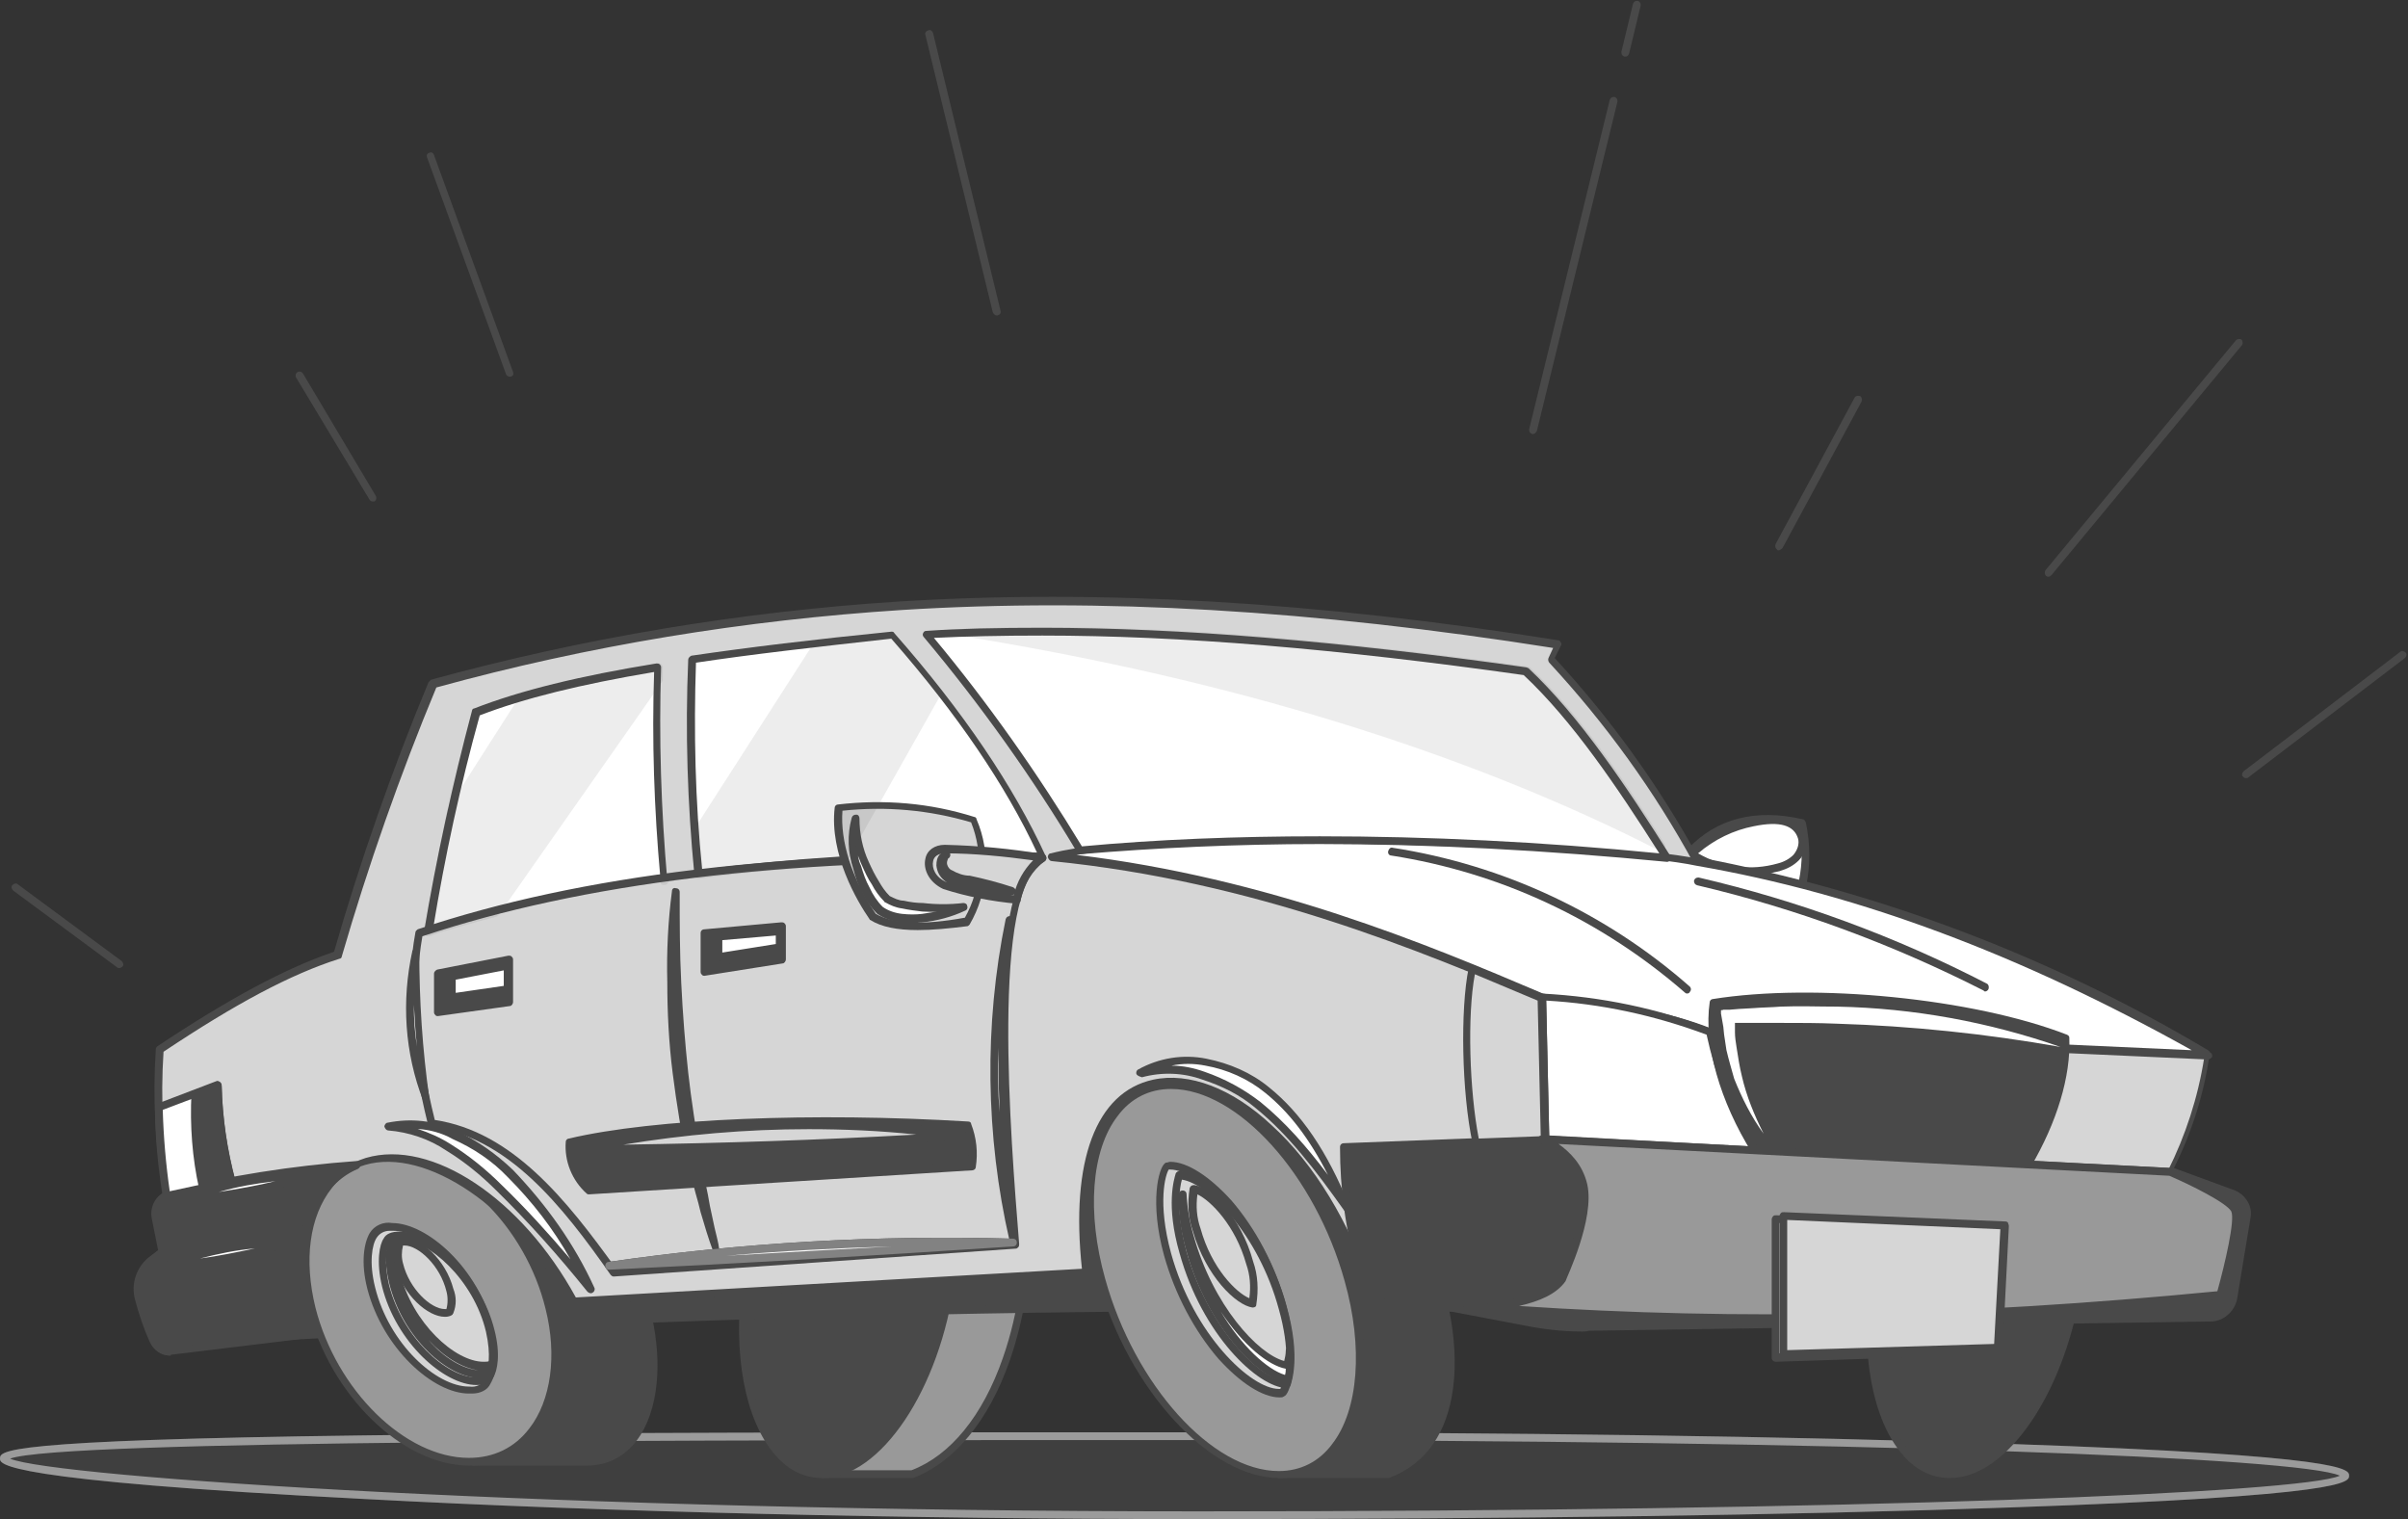 <?xml version="1.0" encoding="utf-8"?>
<!-- Generator: Adobe Illustrator 25.0.0, SVG Export Plug-In . SVG Version: 6.00 Build 0)  -->
<svg version="1.1" id="Layer_1" xmlns="http://www.w3.org/2000/svg" xmlns:xlink="http://www.w3.org/1999/xlink" x="0px" y="0px"
	 viewBox="0 0 310.7 196" style="enable-background:new 0 0 310.7 196;" xml:space="preserve">
<rect x="0" y="0" width="310.7" height="196" fill="#333333" stroke="none"/>
<style type="text/css">
	.st0{opacity:0.3;enable-background:new    ;}
	.st1{fill:#494949;}
	.st2{fill:#FFFFFF;}
	.st3{fill:#999999;}
	.st4{fill:#D6D6D6;}
	.st5{opacity:0.1;}
	.st6{opacity:0.1;enable-background:new    ;}
	.st7{fill:#828282;}
</style>
<g id="ilustracia_auto" transform="translate(0.5 0.603)">
	<g id="Path_143" class="st0">
		<path class="st1" d="M302.1,189.8c0,2.8-66.3,5.1-148,5.1S0,190.5,0,187.6s72.3-2.9,154.1-2.9S302.1,187,302.1,189.8z"/>
		<path class="st2" d="M154.1,195.4c-36.8,0-76.1-0.9-107.7-2.6c-46.9-2.4-46.9-4.5-46.9-5.2c0-1,0-2.4,46.9-3
			c27.9-0.4,65.3-0.4,107.7-0.4c39.6,0,76.8,0.5,104.7,1.5c43.8,1.5,43.8,3.3,43.8,4.1s0,2.6-43.8,4.1
			C230.9,194.9,193.7,195.4,154.1,195.4z M0.8,187.6c5.6,2.4,70.8,6.8,153.3,6.8c86,0,142.5-2.4,147.3-4.6
			c-4.9-2.3-61.3-4.6-147.3-4.6C88.5,185.2,7.2,185.2,0.8,187.6z M301.7,190L301.7,190L301.7,190z"/>
	</g>
	<g id="Path_144" class="st0">
		<path class="st1" d="M302.1,189.8c0,2.8-66.3,5.1-148,5.1S0,190.5,0,187.6s72.3-2.9,154.1-2.9S302.1,187,302.1,189.8z"/>
		<path class="st2" d="M154.1,195.4c-36.8,0-76.1-0.9-107.7-2.6c-46.9-2.4-46.9-4.5-46.9-5.2c0-1,0-2.4,46.9-3
			c27.9-0.4,65.3-0.4,107.7-0.4c39.6,0,76.8,0.5,104.7,1.5c43.8,1.5,43.8,3.3,43.8,4.1s0,2.6-43.8,4.1
			C230.9,194.9,193.7,195.4,154.1,195.4z M0.8,187.6c5.6,2.4,70.8,6.8,153.3,6.8c86,0,142.5-2.4,147.3-4.6
			c-4.9-2.3-61.3-4.6-147.3-4.6C88.5,185.2,7.2,185.2,0.8,187.6z M301.7,190L301.7,190L301.7,190z"/>
	</g>
	<g id="Path_145">
		<path class="st1" d="M267.7,164.5c-1.9,13.9-9.3,25.1-16.6,25.1c-7.3,0-11.7-11.2-9.8-25.1s9.3-25.1,16.6-25.1
			C265.2,139.4,269.6,150.6,267.7,164.5z"/>
		<path class="st1" d="M251.1,190.1c-2.3,0-4.4-1-6.1-3c-3.9-4.5-5.5-13.1-4.2-22.7c1.9-14.1,9.6-25.6,17.1-25.6c2.3,0,4.4,1,6.1,3
			c3.9,4.4,5.5,13.1,4.2,22.7C266.2,178.7,258.6,190.1,251.1,190.1z M257.9,139.9c-7,0-14.3,11.1-16.1,24.7
			c-1.3,9.3,0.3,17.7,4,21.9c1.5,1.8,3.3,2.7,5.3,2.7c7,0,14.3-11.1,16.1-24.7c1.3-9.3-0.3-17.7-4-21.9
			C261.7,140.8,259.9,139.9,257.9,139.9z"/>
	</g>
	<g id="Path_146">
		<path class="st3" d="M105.6,189.6h11.6c14.6-5.4,19.3-35.7,10.4-50.2h-15.2L105.6,189.6z"/>
		<path class="st1" d="M117.2,190.1h-11.6c-0.1,0-0.3-0.1-0.4-0.2c-0.1-0.1-0.1-0.3-0.1-0.4l6.8-50.2c0-0.2,0.2-0.4,0.5-0.4h15.2
			c0.2,0,0.3,0.1,0.4,0.2c5.3,8.7,6,23.7,1.8,35.8c-2.7,7.8-7.2,13.2-12.5,15.2C117.3,190.1,117.3,190.1,117.2,190.1z M106.2,189.1
			h10.9c5-1.9,9.2-7,11.8-14.5c4.1-11.7,3.4-26.2-1.6-34.7h-14.5L106.2,189.1z"/>
	</g>
	<g id="Path_147">
		<path class="st1" d="M122.2,164.5c-1.9,13.9-9.3,25.1-16.6,25.1s-11.7-11.2-9.8-25.1s9.3-25.1,16.6-25.1S124.1,150.6,122.2,164.5z
			"/>
		<path class="st1" d="M105.6,190.1c-2.3,0-4.4-1-6.1-3c-3.9-4.5-5.5-13.1-4.2-22.7c1.9-14.1,9.6-25.6,17.1-25.6c2.3,0,4.4,1,6.1,3
			c3.9,4.5,5.5,13.1,4.2,22.7l0,0C120.8,178.7,113.1,190.1,105.6,190.1z M112.4,139.9c-7,0-14.3,11.1-16.1,24.7
			c-1.3,9.3,0.3,17.7,4,21.9c1.5,1.8,3.3,2.7,5.3,2.7c7,0,14.3-11.1,16.1-24.7c1.3-9.3-0.3-17.7-4-21.9
			C116.2,140.8,114.4,139.9,112.4,139.9z M122.2,164.5L122.2,164.5L122.2,164.5z"/>
	</g>
	<g id="Path_148">
		<path class="st1" d="M21.9,172.7c73.9-4.9,148-5.9,222-3.2L153.4,130l-123.2,8.4L21.9,172.7z"/>
		<path class="st1" d="M21.9,173.2c-0.1,0-0.3-0.1-0.4-0.2c-0.1-0.1-0.1-0.3-0.1-0.4l8.2-34.3c0.1-0.2,0.2-0.4,0.5-0.4l123.2-8.4
			c0.1,0,0.2,0,0.2,0l90.5,39.4c0.2,0.1,0.3,0.3,0.3,0.6c-0.1,0.2-0.2,0.4-0.5,0.4C170.2,167.3,95.5,168.4,21.9,173.2
			C22,173.2,21.9,173.2,21.9,173.2z M30.5,138.9l-8,33.3c72.5-4.8,146.1-5.9,218.7-3.3l-88-38.3L30.5,138.9z"/>
	</g>
	<g id="Path_149">
		<path class="st2" d="M217.7,109.1c3.8-3.9,8.7-4.9,14.4-3.7c0.6,2.7,0.6,5.5,0,8.2l-13.8-0.5L217.7,109.1z"/>
		<path class="st1" d="M232.1,114.2C232,114.2,232,114.2,232.1,114.2l-13.8-0.5c-0.2,0-0.4-0.2-0.5-0.4l-0.6-4c0-0.2,0-0.3,0.1-0.4
			c3.7-3.9,8.7-5.2,14.8-3.8c0.2,0,0.3,0.2,0.4,0.4c0.6,2.8,0.6,5.7,0,8.4C232.5,114,232.3,114.2,232.1,114.2z M218.7,112.6
			l12.9,0.5c0.5-2.4,0.5-4.9,0-7.3c-5.5-1.1-10,0-13.4,3.4L218.7,112.6z"/>
	</g>
	<g id="Path_150">
		<path class="st2" d="M217.8,109.6c3.3,2.1,7.4,2.8,11.2,1.7c0.8-0.2,1.6-0.6,2.2-1.2c0.7-0.7,0.9-1.7,0.7-2.6
			c-0.7-2.9-4.4-2.3-6.3-1.9C222.8,106.1,220,107.5,217.8,109.6z"/>
		<path class="st1" d="M225.4,112.3c-2.8,0-5.5-0.8-7.9-2.3c-0.1-0.1-0.2-0.2-0.2-0.4c0-0.2,0-0.3,0.2-0.4c2.3-2.1,5.1-3.6,8.2-4.2
			c3.9-0.8,6.2-0.1,6.8,2.3c0.2,1.1-0.1,2.3-0.9,3.1c-0.7,0.7-1.5,1.1-2.5,1.4C227.9,112.1,226.6,112.3,225.4,112.3z M218.6,109.5
			c3.1,1.8,6.8,2.3,10.3,1.3c0.8-0.2,1.5-0.6,2-1.1c0.5-0.6,0.8-1.4,0.6-2.1c-0.5-1.7-2.3-2.3-5.7-1.6
			C223.2,106.5,220.7,107.7,218.6,109.5z"/>
	</g>
	<g id="Path_151">
		<path class="st1" d="M164.6,189.6h14c15.3-5.4,7.5-35.7-9.6-50.2h-18.4L164.6,189.6z"/>
		<path class="st1" d="M178.5,190.1h-14c-0.2,0-0.4-0.1-0.5-0.4l-14-50.2c0-0.2,0-0.3,0.1-0.4c0.1-0.1,0.2-0.2,0.4-0.2h18.4
			c0.1,0,0.2,0,0.3,0.1c12,10.2,19.9,28.5,17.6,40.7c-1,5.3-3.8,8.8-8.1,10.4C178.6,190.1,178.6,190.1,178.5,190.1z M164.9,189.1
			h13.5c3.9-1.4,6.5-4.7,7.4-9.6c2.2-11.9-5.5-29.6-17.1-39.7h-17.5L164.9,189.1z"/>
	</g>
	<g id="Path_152">
		<path class="st1" d="M60.6,188h14.6c13.8,0,11.5-32.9-10-39.6H49.5L60.6,188z"/>
		<path class="st1" d="M75.2,188.5H60.6c-0.2,0-0.4-0.1-0.5-0.4l-11-39.6c0-0.2,0-0.3,0.1-0.4c0.1-0.1,0.2-0.2,0.4-0.2h15.6
			c0.1,0,0.1,0,0.1,0c14.7,4.6,20.3,21,18.8,31C83.2,184.9,79.9,188.5,75.2,188.5z M61,187.5h14.2c4.2,0,7-3.2,7.9-8.8
			c1.5-9.7-4-25.4-18-29.9H50.2L61,187.5z"/>
	</g>
	<g id="Path_153">
		<path class="st3" d="M70.4,168.2c2.7,10.9-1.9,19.8-10.3,19.8s-17.6-8.9-20.3-19.8s1.9-19.8,10.3-19.8S67.7,157.3,70.4,168.2z"/>
		<path class="st1" d="M60.1,188.5c-8.7,0-18-9.1-20.8-20.2c-1.6-6.4-0.8-12.4,2.2-16.3c2.1-2.7,5.1-4.1,8.6-4.1
			c8.7,0,18,9.1,20.8,20.2l0,0c1.6,6.4,0.8,12.4-2.3,16.3C66.6,187.1,63.6,188.5,60.1,188.5z M50.1,148.9c-3.2,0-5.9,1.3-7.8,3.8
			c-2.9,3.7-3.6,9.3-2.1,15.4c2.7,10.7,11.6,19.4,19.8,19.4c3.2,0,5.9-1.3,7.8-3.8c2.8-3.6,3.6-9.4,2.1-15.4l0,0
			C67.3,157.6,58.4,148.9,50.1,148.9z"/>
	</g>
	<g id="Path_154">
		<path class="st4" d="M60.1,178.7c-4.4,0-10.7-5.6-12.6-13.1c-0.8-3.4-0.4-5.8,0.2-6.8c0.5-0.8,1.5-1.2,2.4-1.1
			c4.4,0,10.7,5.6,12.6,13.1c0.8,3.4,0.4,5.8-0.2,6.8C62,178.4,61,178.8,60.1,178.7z"/>
		<path class="st1" d="M60.4,179.2c-0.1,0-0.2,0-0.4,0c-4.6,0-11.1-5.8-13.1-13.5c-0.9-3.5-0.4-6,0.3-7.2c0.6-1,1.8-1.5,2.9-1.3
			c0,0,0,0,0,0c4.5,0,11.1,5.8,13,13.5c0.9,3.5,0.4,6-0.3,7.2C62.4,178.8,61.4,179.2,60.4,179.2z M49.8,158.2
			c-0.7,0-1.3,0.3-1.7,0.9c-0.6,0.9-1,3.2-0.2,6.4c1.8,7.3,7.9,12.8,12.1,12.8c0,0,0,0,0.1,0c0.8,0.1,1.5-0.2,2-0.9
			c0.6-0.9,1-3.2,0.2-6.4c-1.8-7.3-7.9-12.8-12.1-12.8C50,158.2,49.9,158.2,49.8,158.2z"/>
	</g>
	<g id="Path_155">
		<path class="st4" d="M61,177.6c-4,0-9.9-5.4-11.7-12.3c-0.8-3.2-0.3-5.2,0.1-5.8c0.1-0.2,0.4-0.6,1.6-0.6c4,0,9.9,5.4,11.7,12.3
			c0.7,3,0.4,5-0.1,5.8C62.5,177.1,62.2,177.6,61,177.6z"/>
		<path class="st1" d="M61,178.1c-4.2,0-10.4-5.5-12.2-12.7c-0.8-3.3-0.3-5.5,0.2-6.2c0.3-0.6,1-0.9,2.1-0.9
			c4.2,0,10.4,5.5,12.2,12.7c0.8,3.1,0.4,5.3-0.2,6.2C62.8,177.8,62.1,178.1,61,178.1z M51,159.3c-0.6,0-1.1,0.1-1.2,0.4
			c-0.4,0.6-0.8,2.5-0.1,5.5c1.7,6.7,7.4,11.9,11.2,11.9c0.4,0,1,0,1.2-0.4c0.4-0.6,0.8-2.4,0.1-5.5C60.6,164.5,54.8,159.3,51,159.3
			z"/>
	</g>
	<g id="Path_156">
		<path class="st2" d="M61.9,175.8c-3.8,0-9.6-5.2-11.2-11.9c-0.4-1.5-0.5-3.1-0.2-4.6c-0.1,0-0.1,0.1-0.2,0.2
			c-0.3,0.5-0.8,2.3-0.1,5.3c1.7,6.7,7.4,11.9,11.2,11.9c0.9,0,1.1-0.3,1.2-0.4c0.1-0.2,0.2-0.5,0.3-0.7
			C62.7,175.8,62.3,175.8,61.9,175.8z"/>
		<path class="st1" d="M61.4,177.2c-4.1,0-10-5.2-11.7-12.3c-0.7-2.9-0.4-4.9,0.1-5.7c0,0,0-0.1,0.1-0.1c0.1-0.1,0.2-0.2,0.3-0.3
			c0.2-0.1,0.4-0.1,0.5,0c0.2,0.1,0.2,0.3,0.2,0.5c-0.3,1.4-0.2,2.9,0.2,4.3c1.6,6.5,7.1,11.5,10.8,11.5c0,0,0,0,0,0
			c0.3,0,0.5,0,0.8-0.1c0.2-0.1,0.4-0.1,0.5,0.1c0.2,0.1,0.2,0.3,0.2,0.5c-0.1,0.3-0.2,0.6-0.4,0.9c0,0,0,0.1-0.1,0.1
			C62.8,177,62.4,177.2,61.4,177.2z M54.8,172.3c2,2.3,4.4,3.7,6.4,3.9C59.1,175.9,56.8,174.5,54.8,172.3z"/>
	</g>
	<g id="Path_157">
		<path class="st3" d="M173.5,164.5c3.9,13.9-0.1,25.1-9,25.1s-19.1-11.2-22.9-25.1c-3.9-13.9,0.1-25.1,9-25.1
			C159.4,139.4,169.6,150.6,173.5,164.5z"/>
		<path class="st1" d="M164.6,190.1c-9,0-19.5-11.4-23.4-25.5c-2.5-9-1.9-17.1,1.7-21.9c1.9-2.5,4.6-3.9,7.7-3.9
			c9,0,19.4,11.4,23.4,25.5c2.5,9,1.9,17.1-1.7,21.9C170.3,188.8,167.7,190.1,164.6,190.1z M150.6,139.9c-2.8,0-5.2,1.2-6.9,3.5
			c-3.4,4.4-4,12.5-1.6,21c3.8,13.7,13.8,24.8,22.4,24.8c2.8,0,5.2-1.2,6.9-3.5c3.4-4.4,4-12.5,1.6-21
			C169.2,151,159.2,139.9,150.6,139.9z"/>
	</g>
	<g id="Path_158">
		<path class="st4" d="M164.6,179.2c-3.8,0-11.3-7-14.4-17.9c-1.9-7.1-0.6-11-0.1-11.4c0.1,0,0.3,0,0.4,0c3.8,0,11.3,7,14.4,17.9
			c1.9,7.1,0.6,11,0.1,11.4C164.9,179.2,164.7,179.2,164.6,179.2z"/>
		<path class="st1" d="M164.6,179.7C164.6,179.7,164.6,179.7,164.6,179.7c-2.2,0-5.1-1.9-7.9-5c-3.1-3.6-5.6-8.3-7-13.3
			c-1.9-6.9-0.7-11.3,0.1-11.9c0.1-0.1,0.1-0.1,0.2-0.1c0.2,0,0.3-0.1,0.5-0.1c2.2,0,5.1,1.9,7.9,5c3.1,3.6,5.6,8.3,7,13.3
			c1.9,6.9,0.7,11.3-0.1,11.9c-0.1,0-0.1,0.1-0.2,0.1C165,179.7,164.8,179.7,164.6,179.7z M150.3,150.3c-0.4,0.6-1.5,4.2,0.3,10.8
			c2.9,10.5,10.3,17.5,13.9,17.5c0,0,0,0,0.1,0c0,0,0.1,0,0.1,0c0.3-0.6,1.5-4.1-0.3-10.8c-2.9-10.5-10.3-17.5-13.9-17.5
			C150.5,150.3,150.4,150.3,150.3,150.3z"/>
	</g>
	<g id="Path_159">
		<path class="st4" d="M165.5,178c-3.5-0.1-10.5-6.9-13.3-17.1c-1.6-5.7-0.8-9-0.5-9.9c3.5,0.1,10.5,6.9,13.3,17.1
			C166.6,173.8,165.9,177.1,165.5,178z"/>
		<path class="st1" d="M165.5,178.5C165.5,178.5,165.5,178.5,165.5,178.5c-3.7-0.1-10.9-6.9-13.8-17.4c-1.8-6.2-0.7-9.6-0.5-10.3
			c0.1-0.2,0.3-0.3,0.5-0.3c3.7,0.1,10.9,6.9,13.8,17.4c1.9,6.7,0.6,9.9,0.5,10.3C165.9,178.4,165.7,178.5,165.5,178.5z M152,151.6
			c-0.3,1-0.8,4.1,0.6,9.3c2.7,9.5,9.1,16.1,12.5,16.7c0.3-1,0.9-4-0.6-9.3C161.9,158.7,155.4,152.1,152,151.6z"/>
	</g>
	<g id="Path_160">
		<path class="st2" d="M165.6,175.5c-3.4-0.5-9.8-7.1-12.5-16.7c-0.5-1.8-0.8-3.6-0.9-5.4c-0.1,2.5,0.2,4.9,0.9,7.3
			c2.6,9.6,9.1,16.1,12.5,16.7c0.3-1.2,0.4-2.5,0.3-3.8C165.9,174.3,165.8,174.9,165.6,175.5z"/>
		<path class="st1" d="M165.6,177.9C165.6,177.9,165.6,177.9,165.6,177.9c-3.7-0.6-10.3-7.3-13-17c-0.7-2.4-1.1-4.9-1-7.4
			c0-0.3,0.2-0.5,0.5-0.5c0,0,0,0,0,0c0.3,0,0.5,0.2,0.5,0.5c0.1,1.8,0.4,3.6,0.9,5.3c2.5,9,8.3,15.3,11.7,16.2
			c0.1-0.4,0.2-0.9,0.2-1.3c0-0.3,0.2-0.5,0.5-0.5c0.3,0,0.5,0.2,0.5,0.5c0.1,1.3,0,2.6-0.3,3.9
			C166.1,177.8,165.9,177.9,165.6,177.9z M157,168.6c2.7,4.5,6,7.5,8.3,8.2c0.1-0.3,0.1-0.6,0.1-0.8
			C163.2,175.6,159.9,173,157,168.6z"/>
	</g>
	<g id="Path_161">
		<path class="st4" d="M20.1,134.8c8.1-5.4,15.9-9.9,22.9-12.2c3.4-11.9,7.5-23.6,12.3-35c19.7-5.4,40-8.7,60.4-10
			c26.9-1.7,55.3,0.3,84.8,5l-0.9,1.9c7.3,7.9,13.7,16.6,18.8,26.1c23.3,4.4,45.6,12.8,65.9,24.9c-0.8,5.2-2.4,10.3-4.8,15.1
			l8.4,3.1c1,0.5,1.6,1.6,1.3,2.7l-1.7,10.3c-0.1,1.5-1.4,2.7-2.9,2.8l-80.4,1.2c-2.8,0.1-5.6-0.2-8.3-0.7l-20-3.8
			c-10.5-32.1-40.9-39.2-36.6-2.5l-66.1,3.8c-12.2-22.5-38-28.1-35.3,4.3l-16.5,2c-1,0.1-1.9-0.5-2.3-1.5c-0.8-1.8-1.4-3.6-1.8-5.5
			c-0.5-1.8,0.1-3.6,1.5-4.8l1.5-1.1l-0.8-4.3c-0.3-1.2,0.3-2.4,1.3-2.9l0.1-0.1C20,147.4,19.6,141.1,20.1,134.8z"/>
		<path class="st1" d="M21.5,174.3c-1.2,0-2.2-0.7-2.6-1.8c-0.8-1.8-1.4-3.6-1.9-5.5c-0.5-1.9,0.1-4,1.7-5.3l1.3-1l-0.8-4
			c-0.3-1.3,0.3-2.7,1.4-3.4c-1.1-6.1-1.4-12.3-1-18.5c0-0.2,0.1-0.3,0.2-0.4c9.3-6.2,16.6-10.1,22.8-12.2
			c3.4-11.8,7.5-23.5,12.2-34.8c0.1-0.1,0.2-0.2,0.3-0.3c19.7-5.4,40.1-8.8,60.5-10.1c25.8-1.6,53.6,0,84.9,5c0.2,0,0.3,0.1,0.4,0.3
			c0.1,0.1,0.1,0.3,0,0.4l-0.8,1.6c7.2,7.8,13.4,16.4,18.5,25.7c23.3,4.4,45.5,12.8,65.8,24.9c0.2,0.1,0.3,0.3,0.2,0.5
			c-0.7,5.1-2.3,10.1-4.6,14.7l7.9,2.9c1.3,0.6,2,1.9,1.7,3.3l-1.7,10.3c-0.2,1.7-1.6,3.1-3.3,3.2l-80.4,1.2
			c-2.8,0.1-5.6-0.2-8.4-0.8l-20-3.8c-0.2,0-0.3-0.2-0.4-0.3c-6.1-18.8-18.9-28.5-27.2-26.6c-6.8,1.5-10,10.4-8.4,23.9
			c0,0.1,0,0.3-0.1,0.4c-0.1,0.1-0.2,0.2-0.4,0.2l-66.1,3.8c-0.2,0-0.4-0.1-0.5-0.3c-6.7-12.3-18.2-20.1-26.1-17.8
			c-6.3,1.9-9.3,9.6-8.3,21.8c0,0.3-0.2,0.5-0.4,0.5l-16.5,2C21.6,174.3,21.5,174.3,21.5,174.3z M20.6,135.1
			c-0.4,6.1-0.1,12.3,1.1,18.4c0,0.2-0.1,0.5-0.3,0.6l-0.1,0c-0.8,0.4-1.2,1.4-1,2.3l0.9,4.3c0,0.2,0,0.4-0.2,0.5l-1.5,1.1
			c-1.2,1-1.8,2.7-1.4,4.2c0.5,1.8,1.1,3.7,1.8,5.4c0.3,0.8,1,1.2,1.8,1.2l16-1.9c-1.3-16.7,5.1-21.2,9-22.4
			c8.5-2.5,20.1,5.2,27.1,18l65.3-3.7c-1.5-13.9,1.8-22.8,9.2-24.4c4.6-1,10.2,1.1,15.3,5.9c5.5,5,10,12.5,12.9,21.1l19.7,3.8
			c2.7,0.5,5.4,0.8,8.2,0.7l80.4-1.2c1.3-0.1,2.3-1.1,2.4-2.3l1.7-10.3c0.2-0.9-0.2-1.8-1-2.1l-8.4-3.1c-0.1,0-0.2-0.2-0.3-0.3
			s0-0.3,0-0.4c2.3-4.6,3.9-9.5,4.7-14.6c-20.3-12-42.3-20.3-65.5-24.7c-0.1,0-0.3-0.1-0.3-0.3c-5.1-9.4-11.4-18.1-18.7-26
			c-0.1-0.1-0.2-0.4-0.1-0.6l0.6-1.3c-31-4.9-58.5-6.5-84-4.9c-20.3,1.3-40.5,4.6-60.1,10c-4.7,11.3-8.8,23-12.2,34.7
			c0,0.2-0.2,0.3-0.3,0.3C37,125.1,29.9,128.9,20.6,135.1z"/>
	</g>
	<g id="Path_162">
		<path class="st1" d="M204.4,170.7l80.4-1.2c1.5-0.1,2.7-1.3,2.9-2.8l1.7-10.3c0.2-1.1-0.3-2.2-1.3-2.7l-8.4-3.1l-80.7-4.2l-26.1,1
			c0,5.4,0.8,10.8,2.3,16c0.3,0.9,0.6,1.8,1,2.8l20,3.8C198.9,170.5,201.6,170.8,204.4,170.7z"/>
		<path class="st1" d="M203.7,171.2c-2.6,0-5.1-0.3-7.6-0.8l-20-3.8c-0.2,0-0.3-0.2-0.4-0.3c-0.1-0.4-0.3-0.8-0.4-1.2
			c-0.2-0.5-0.4-1.1-0.6-1.6c-1.6-5.3-2.3-10.7-2.3-16.1c0-0.3,0.2-0.5,0.5-0.5l26.1-1l80.7,4.2c0.1,0,0.1,0,0.1,0l8.4,3.1
			c1.2,0.6,1.9,1.9,1.7,3.2l-1.7,10.3c-0.2,1.7-1.6,3.1-3.3,3.2l-80.4,1.2C204.2,171.2,203.9,171.2,203.7,171.2z M176.5,165.7
			l19.7,3.8c2.7,0.5,5.4,0.8,8.2,0.7c0,0,0,0,0,0l80.4-1.2c1.2-0.1,2.2-1.1,2.4-2.3l1.7-10.3c0.2-0.9-0.3-1.8-1.1-2.2l-8.3-3.1
			l-80.6-4.2l-25.5,1c0,5.2,0.8,10.4,2.3,15.3c0.2,0.5,0.4,1,0.6,1.6C176.3,165.1,176.4,165.4,176.5,165.7z"/>
	</g>
	<g id="Path_163">
		<path class="st1" d="M21,153.7c-1,0.6-1.6,1.8-1.3,2.9l0.8,4.3l-1.5,1.1c-1.4,1.2-2,3-1.5,4.8c0.5,1.9,1.1,3.7,1.8,5.5
			c0.4,0.9,1.3,1.5,2.3,1.5l16.5-2c-1.1-12.9,2.3-19.7,7.6-22l0,0c-8.3,0.6-16.5,1.9-24.6,3.9L21,153.7z"/>
		<path class="st1" d="M21.5,174.3c-1.2,0-2.2-0.7-2.7-1.8c-0.8-1.8-1.4-3.6-1.9-5.5c-0.5-2,0.2-4,1.7-5.3l1.3-1l-0.8-4
			c-0.3-1.4,0.3-2.8,1.6-3.5c0.1,0,0.2-0.1,0.2-0.1h0c8.1-2,16.3-3.3,24.6-3.9c0.2,0,0.5,0.1,0.5,0.4s-0.1,0.5-0.3,0.6
			c-5.7,2.4-8.3,10-7.3,21.5c0,0.3-0.2,0.5-0.4,0.5l-16.5,2C21.6,174.3,21.5,174.3,21.5,174.3z M21.1,154.2c-0.8,0.5-1.2,1.4-1,2.3
			l0.8,4.3c0,0.2,0,0.4-0.2,0.5l-1.5,1.1c-1.2,1-1.8,2.7-1.4,4.3c0.5,1.8,1.1,3.7,1.8,5.4c0.3,0.8,1,1.2,1.8,1.2l16-1.9
			c-0.8-10.2,1.3-17.5,5.9-20.9C36,151.2,28.5,152.4,21.1,154.2C21.2,154.2,21.2,154.2,21.1,154.2z"/>
	</g>
	<g id="Path_164">
		<path class="st2" d="M20,142.3l7.6-2.9c0.1,4.2,0.7,8.4,1.8,12.5l-8.4,1.8C20.4,149.9,20,146.1,20,142.3z"/>
		<path class="st1" d="M21,154.2c-0.1,0-0.2,0-0.3-0.1c-0.1-0.1-0.2-0.2-0.2-0.3c-0.6-3.8-1-7.7-1-11.5c0-0.2,0.1-0.4,0.3-0.5
			l7.6-2.9c0.2-0.1,0.3,0,0.5,0.1c0.1,0.1,0.2,0.2,0.2,0.4c0.1,4.2,0.7,8.3,1.8,12.4c0,0.1,0,0.3-0.1,0.4c-0.1,0.1-0.2,0.2-0.3,0.2
			l-8.4,1.8C21.1,154.2,21,154.2,21,154.2z M20.5,142.6c0.1,3.5,0.4,7,0.9,10.5l7.4-1.6c-1-3.7-1.5-7.5-1.7-11.4L20.5,142.6z"/>
	</g>
	<g id="Path_165">
		<path class="st1" d="M24.7,140.5c-0.2,4.1,0.2,8.2,1,12.2l3.7-0.8c-1.1-4.1-1.7-8.3-1.8-12.5L24.7,140.5z"/>
		<path class="st1" d="M25.7,153.2c-0.1,0-0.2,0-0.3-0.1c-0.1-0.1-0.2-0.2-0.2-0.3c-0.9-4-1.2-8.2-1-12.3c0-0.2,0.1-0.4,0.3-0.4
			l2.9-1.1c0.2-0.1,0.3,0,0.5,0.1c0.1,0.1,0.2,0.2,0.2,0.4c0.1,4.2,0.7,8.3,1.8,12.4c0,0.1,0,0.3-0.1,0.4c-0.1,0.1-0.2,0.2-0.3,0.2
			l-3.7,0.8C25.7,153.2,25.7,153.2,25.7,153.2z M25.2,140.9c-0.1,3.8,0.2,7.5,0.9,11.2l2.7-0.6c-1-3.7-1.5-7.5-1.7-11.4L25.2,140.9z
			"/>
	</g>
	<g id="Path_166">
		<path class="st2" d="M220.2,132.6c-6.3-2.6-13.2-3.3-21.7-4.5c-16.9-7.1-37.8-15.7-63.3-18.2c15.3-3.9,72-1.7,83.3,0.7
			c22.8,3.9,44.6,12.8,65.9,24.9L220.2,132.6z"/>
		<path class="st1" d="M284.4,136.1C284.4,136.1,284.4,136.1,284.4,136.1l-64.2-2.9c-0.1,0-0.1,0-0.2,0c-5.4-2.2-11.2-3-18-4
			c-1.2-0.2-2.3-0.3-3.5-0.5c0,0-0.1,0-0.1,0c-15.6-6.6-37-15.6-63.2-18.2c-0.2,0-0.4-0.2-0.5-0.5c0-0.2,0.1-0.5,0.4-0.5
			c15-3.9,71.6-1.8,83.5,0.7c21.5,3.7,43.1,11.9,66.1,25c0.2,0.1,0.3,0.4,0.2,0.6C284.8,135.9,284.6,136.1,284.4,136.1z
			 M220.3,132.1l62,2.8c-22.2-12.4-43.1-20.2-63.9-23.8c-11.2-2.4-61.6-4.3-80-1.4c24.8,3,45.2,11.5,60.2,17.9
			c1.2,0.2,2.3,0.3,3.5,0.5C208.9,129.1,214.8,129.9,220.3,132.1z"/>
	</g>
	<g id="Path_167">
		<path class="st2" d="M54.7,119.8c1.6-9.6,3.6-19.1,6.2-28.5c6-2.3,13.7-4.2,23.4-5.8c-0.3,9.2,0,18.4,0.8,27.6
			C74.9,114.4,64.7,116.7,54.7,119.8z M89.6,112.2c-0.9-9.2-1.2-18.5-0.8-27.7c7.3-1.1,15.5-2.1,25.8-3.1
			c8.9,10,15.4,19.6,19.4,28.6c-2.7-0.1-5.6-0.1-8.6-0.1C113.4,109.9,101.5,110.7,89.6,112.2z"/>
		<path class="st1" d="M54.7,120.3c-0.1,0-0.2,0-0.3-0.1c-0.1-0.1-0.2-0.3-0.2-0.5c1.6-9.6,3.7-19.2,6.2-28.6c0-0.2,0.2-0.3,0.3-0.3
			c5.9-2.3,13.6-4.2,23.5-5.8c0.1,0,0.3,0,0.4,0.1c0.1,0.1,0.2,0.2,0.2,0.4c-0.3,9.1,0,18.4,0.8,27.5c0,0.3-0.2,0.5-0.4,0.5
			c-10.3,1.4-20.5,3.7-30.4,6.7C54.8,120.3,54.8,120.3,54.7,120.3z M61.4,91.7c-2.5,9-4.5,18.2-6,27.4c9.6-2.9,19.4-5.1,29.3-6.5
			c-0.8-8.8-1.1-17.7-0.8-26.5C74.4,87.7,67.1,89.5,61.4,91.7z M89.6,112.7c-0.1,0-0.2,0-0.3-0.1c-0.1-0.1-0.2-0.2-0.2-0.3
			c-0.9-9.2-1.2-18.5-0.8-27.8c0-0.2,0.2-0.4,0.4-0.5c7.5-1.1,15.8-2.1,25.8-3.1c0.2,0,0.3,0,0.4,0.2c8.9,10.1,15.4,19.8,19.5,28.7
			c0.1,0.2,0.1,0.3,0,0.5c-0.1,0.1-0.3,0.2-0.4,0.2c-2.7-0.1-5.6-0.1-8.6-0.1C113.5,110.4,101.5,111.2,89.6,112.7
			C89.6,112.7,89.6,112.7,89.6,112.7z M89.3,84.9c-0.3,8.9-0.1,17.9,0.8,26.7c11.7-1.5,23.6-2.2,35.4-2.3c2.7,0,5.3,0,7.8,0.1
			c-4-8.6-10.3-17.9-18.8-27.6C104.6,82.9,96.6,83.8,89.3,84.9z"/>
	</g>
	<g id="Path_168">
		<path class="st2" d="M214.6,110.1c-15.8-1.5-30.8-2.3-44.8-2.3c-10.7,0-21.1,0.4-30.9,1.3c-5.9-9.8-12.5-19.1-19.8-27.9
			c4.8-0.3,9.8-0.4,15-0.4c18,0,38.3,1.7,62.3,5.1C202.9,92.2,209,101.2,214.6,110.1z"/>
		<path class="st1" d="M214.6,110.6C214.6,110.6,214.6,110.6,214.6,110.6c-15.6-1.5-30.6-2.3-44.8-2.3c-10.8,0-21.2,0.5-30.8,1.3
			c-0.2,0-0.4-0.1-0.5-0.2c-5.8-9.7-12.5-19.1-19.8-27.8c-0.1-0.1-0.2-0.3-0.1-0.5c0.1-0.2,0.2-0.3,0.4-0.3c4.3-0.3,9.2-0.4,15-0.4
			c17.8,0,38.2,1.7,62.4,5.1c0.1,0,0.2,0.1,0.3,0.1c6.6,6.2,12.7,15.3,18.3,24.2c0.1,0.2,0.1,0.4,0,0.5
			C214.9,110.5,214.8,110.6,214.6,110.6z M169.8,107.3c13.9,0,28.6,0.7,43.8,2.2c-5.4-8.5-11.2-17.1-17.5-23
			c-24-3.4-44.3-5.1-62.1-5.1c-5.3,0-9.9,0.1-14,0.3c7,8.4,13.4,17.5,19.1,26.9C148.8,107.7,159.1,107.3,169.8,107.3z"/>
	</g>
	<g id="Path_169">
		<path class="st4" d="M53.6,119.8c-1.5,8-0.5,16.2,1.6,24.5c10.1,1.3,17.4,10.5,23.5,19.3l51.9-3.7c-1.5-18.9-3.3-46.4,3.4-49.8
			C104.7,109.6,77.3,111.9,53.6,119.8z"/>
		<path class="st1" d="M78.7,164.1c-0.2,0-0.3-0.1-0.4-0.2c-6.3-9-13.3-17.8-23.2-19.1c-0.2,0-0.4-0.2-0.4-0.4
			c-2.4-9.7-2.9-17.5-1.6-24.7c0-0.2,0.2-0.3,0.3-0.4c21.2-7.1,47.6-10.2,80.6-9.7c0.2,0,0.4,0.2,0.5,0.4c0.1,0.2-0.1,0.5-0.3,0.6
			c-6.9,3.5-4.3,35.6-3.2,49.3c0,0.1,0,0.3-0.1,0.4c-0.1,0.1-0.2,0.2-0.3,0.2L78.7,164.1C78.8,164.1,78.8,164.1,78.7,164.1z
			 M55.6,143.9c10,1.5,17,10.3,23.4,19.2l51.1-3.6c-1.7-21.3-2.7-43.3,2.5-48.9c-32.1-0.4-57.8,2.7-78.6,9.6
			C52.8,127.1,53.3,134.6,55.6,143.9z"/>
	</g>
	<g id="Path_170">
		<path class="st1" d="M56,125l9.2-1.8v5.5L56,130V125z"/>
		<path class="st1" d="M56,130.5c-0.1,0-0.2,0-0.3-0.1c-0.1-0.1-0.2-0.2-0.2-0.4v-5c0-0.2,0.2-0.4,0.4-0.5l9.2-1.8
			c0.1,0,0.3,0,0.4,0.1c0.1,0.1,0.2,0.2,0.2,0.4v5.5c0,0.2-0.2,0.5-0.4,0.5L56,130.5C56.1,130.5,56,130.5,56,130.5z M56.5,125.4v4
			l8.2-1.2v-4.5L56.5,125.4z"/>
	</g>
	<g id="Path_171">
		<path class="st2" d="M57.8,125.4l7.2-1.4v3.1l-7.2,1V125.4z"/>
		<path class="st1" d="M57.8,128.6c-0.1,0-0.2,0-0.3-0.1c-0.1-0.1-0.2-0.2-0.2-0.4v-2.7c0-0.2,0.2-0.4,0.4-0.5l7.2-1.4
			c0.1,0,0.3,0,0.4,0.1c0.1,0.1,0.2,0.2,0.2,0.4v3.1c0,0.2-0.2,0.5-0.4,0.5L57.8,128.6C57.8,128.6,57.8,128.6,57.8,128.6z
			 M58.3,125.8v1.7l6.2-0.9v-2L58.3,125.8z"/>
	</g>
	<g id="Path_172">
		<path class="st1" d="M90.4,119.8l9.9-0.9v4.3l-9.9,1.6V119.8z"/>
		<path class="st1" d="M90.4,125.3c-0.1,0-0.2,0-0.3-0.1c-0.1-0.1-0.2-0.2-0.2-0.4v-5c0-0.3,0.2-0.5,0.5-0.5l9.9-0.9
			c0.1,0,0.3,0,0.4,0.1c0.1,0.1,0.2,0.2,0.2,0.4v4.3c0,0.2-0.2,0.5-0.4,0.5L90.4,125.3C90.5,125.3,90.5,125.3,90.4,125.3z
			 M90.9,120.2v4l8.9-1.5v-3.3L90.9,120.2z"/>
	</g>
	<g id="Path_173">
		<path class="st2" d="M92.2,120.2l7.9-0.7v2l-7.9,1.3V120.2z"/>
		<path class="st1" d="M92.2,123.4c-0.1,0-0.2,0-0.3-0.1c-0.1-0.1-0.2-0.2-0.2-0.4v-2.6c0-0.3,0.2-0.5,0.5-0.5l7.9-0.7
			c0.1,0,0.3,0,0.4,0.1c0.1,0.1,0.2,0.2,0.2,0.4v2c0,0.2-0.2,0.5-0.4,0.5L92.2,123.4C92.2,123.4,92.2,123.4,92.2,123.4z M92.7,120.7
			v1.6l6.9-1.1v-1.1L92.7,120.7z"/>
	</g>
	<g id="Path_174">
		<path class="st2" d="M198.5,128.1c7.4,0.4,14.7,1.9,21.7,4.5c1.2,5.4,3.1,10.5,5.8,15.3l-27.1-1.5L198.5,128.1z"/>
		<path class="st1" d="M226,148.4C226,148.4,226,148.4,226,148.4l-27.1-1.5c-0.3,0-0.5-0.2-0.5-0.5l-0.4-18.3c0-0.1,0.1-0.3,0.2-0.4
			c0.1-0.1,0.2-0.1,0.4-0.1c7.5,0.4,14.8,1.9,21.8,4.6c0.2,0.1,0.3,0.2,0.3,0.4c1.1,5.3,3.1,10.4,5.8,15.1c0.1,0.2,0.1,0.4,0,0.5
			C226.3,148.3,226.2,148.4,226,148.4z M199.4,145.9l25.7,1.4c-2.5-4.5-4.3-9.3-5.4-14.4c-6.7-2.5-13.6-4-20.7-4.4L199.4,145.9z"/>
	</g>
	<g id="Path_175">
		<path class="st4" d="M198.5,128.1l-9-3.7c-1.1,5.1-0.9,15.7,0.5,22.4l8.9-0.3L198.5,128.1z"/>
		<path class="st1" d="M190,147.3c-0.2,0-0.4-0.2-0.5-0.4c-1.4-6.5-1.6-17.3-0.5-22.6c0-0.1,0.1-0.3,0.3-0.3c0.1-0.1,0.3-0.1,0.4,0
			l9,3.7c0.2,0.1,0.3,0.3,0.3,0.5l0.4,18.4c0,0.3-0.2,0.5-0.5,0.5L190,147.3C190,147.3,190,147.3,190,147.3z M189.8,125.1
			c-1,5.3-0.7,15,0.5,21.2l8-0.3l-0.4-17.5L189.8,125.1z"/>
	</g>
	<g id="Path_176">
		<path class="st1" d="M226,147.9c-4-6.3-6.3-13.7-5.4-19.2c13.2-2.1,33.5,0,45.4,4.5c0.2,5.1-1.7,10.9-4.9,16.4L226,147.9z"/>
		<path class="st1" d="M261.1,150.2C261,150.2,261,150.2,261.1,150.2l-35.1-1.8c-0.2,0-0.3-0.1-0.4-0.2c-4.2-6.7-6.3-14.1-5.5-19.5
			c0-0.2,0.2-0.4,0.4-0.4c13.1-2.1,33.6-0.1,45.7,4.6c0.2,0.1,0.3,0.2,0.3,0.4c0.2,5-1.6,10.9-5,16.7
			C261.4,150.1,261.2,150.2,261.1,150.2z M226.3,147.4l34.5,1.8c3.1-5.4,4.8-10.9,4.7-15.6c-11.8-4.5-31.6-6.4-44.5-4.4
			C220.4,134.2,222.4,141.1,226.3,147.4z"/>
	</g>
	<g id="Path_177">
		<path class="st4" d="M161.1,167.6c-1.9-0.3-5.7-4-7.2-9.5c-0.6-1.7-0.7-3.5-0.3-5.2c1.9,0.3,5.7,4,7.2,9.5
			C161.3,164.1,161.4,165.9,161.1,167.6z"/>
		<path class="st1" d="M161.1,168.1C161.1,168.1,161.1,168.1,161.1,168.1c-2.1-0.3-6-4-7.7-9.9c-0.6-1.7-0.7-3.6-0.4-5.5
			c0.1-0.3,0.3-0.4,0.6-0.4c2.1,0.3,6,4,7.6,9.9c0.6,1.7,0.7,3.6,0.4,5.5C161.6,168,161.4,168.1,161.1,168.1z M154,153.5
			c-0.2,1.5-0.1,3,0.4,4.4c1.4,5.1,4.6,8.3,6.3,9c0.2-1.5,0.1-3-0.4-4.4C158.9,157.5,155.7,154.3,154,153.5z"/>
	</g>
	<g id="Path_178">
		<path class="st4" d="M56.9,168.8c-2,0-5-2.7-5.9-6.2c-0.3-0.9-0.3-1.9,0-2.8c0.1,0,0.1-0.2,0.6-0.2c2,0,5,2.7,5.9,6.2
			c0.3,0.9,0.3,1.9,0,2.8C57.5,168.7,57.4,168.8,56.9,168.8z"/>
		<path class="st1" d="M56.9,169.3c-2.2,0-5.4-2.8-6.4-6.6c-0.3-1-0.3-2.1,0-3.1c0-0.1,0.1-0.1,0.1-0.2c0.2-0.2,0.4-0.3,1-0.3
			c2.2,0,5.4,2.8,6.4,6.6c0.4,1,0.4,2.1,0,3.1c0,0.1-0.1,0.1-0.1,0.2C57.8,169.1,57.5,169.3,56.9,169.3z M51.5,160.1
			c-0.2,0.8-0.2,1.6,0,2.3c0.8,3.3,3.6,5.9,5.4,5.9c0.1,0,0.2,0,0.2,0c0.2-0.7,0.2-1.6,0-2.3c-0.8-3.3-3.6-5.9-5.4-5.9
			C51.6,160.1,51.5,160.1,51.5,160.1z"/>
	</g>
	<g id="Path_179">
		<path class="st3" d="M198.5,146.4c0,0,4.4,1.6,5.4,6s-2.8,12.1-2.8,12.1c-1.5,2.1-5.3,2.9-9.5,3.6c33.7,2.5,64.6,1.2,94.4-1.6
			c0,0,2.7-9.3,1.8-11c-0.9-1.7-8.3-4.8-8.3-4.8L198.5,146.4z"/>
		<path class="st1" d="M228,170c-12.4,0-24.4-0.5-36.4-1.4c-0.3,0-0.5-0.2-0.5-0.5c0-0.3,0.2-0.5,0.4-0.5c3.8-0.6,7.7-1.4,9.1-3.4
			c0,0,3.6-7.6,2.7-11.7c-0.9-4-5-5.6-5.1-5.6c-0.2-0.1-0.4-0.3-0.3-0.6c0-0.2,0.3-0.4,0.5-0.4l81.1,4.2c0.1,0,0.1,0,0.2,0
			c0.8,0.3,7.6,3.2,8.6,5.1c0.9,1.8-1.3,9.8-1.8,11.4c-0.1,0.2-0.2,0.3-0.4,0.4C265.3,169,246.3,170,228,170z M195.5,167.9
			c28.3,1.9,57.1,1.3,90.1-1.9c1-3.6,2.3-9.2,1.8-10.3c-0.6-1.1-5.2-3.4-8-4.6l-78.8-4.1c1.4,1,3.1,2.6,3.7,5.2
			c1,4.5-2.7,12.1-2.8,12.5C200.3,166.4,198.1,167.3,195.5,167.9z"/>
	</g>
	<g id="Path_180">
		<path class="st2" d="M228.6,156.7v17.9l27.7-0.9l0.8-15.7L228.6,156.7z"/>
		<path class="st1" d="M228.6,175.1c-0.1,0-0.3-0.1-0.3-0.1c-0.1-0.1-0.2-0.2-0.2-0.4v-17.9c0-0.1,0.1-0.3,0.2-0.4
			c0.1-0.1,0.2-0.1,0.4-0.1l28.5,1.2c0.1,0,0.3,0.1,0.3,0.2s0.1,0.2,0.1,0.4l-0.8,15.7c0,0.3-0.2,0.5-0.5,0.5L228.6,175.1
			C228.6,175.1,228.6,175.1,228.6,175.1z M229.1,157.2V174l26.7-0.9l0.8-14.8L229.1,157.2z"/>
	</g>
	<g id="Path_181">
		<path class="st4" d="M229.6,156.3v17.8l27.7-0.8l0.8-15.7L229.6,156.3z"/>
		<path class="st1" d="M229.6,174.6c-0.1,0-0.3-0.1-0.3-0.1c-0.1-0.1-0.2-0.2-0.2-0.4v-17.8c0-0.1,0.1-0.3,0.2-0.4
			c0.1-0.1,0.2-0.1,0.4-0.1l28.6,1.2c0.1,0,0.3,0.1,0.3,0.2s0.1,0.2,0.1,0.4l-0.8,15.7c0,0.3-0.2,0.5-0.5,0.5L229.6,174.6
			C229.6,174.6,229.6,174.6,229.6,174.6z M230.1,156.8v16.8l26.7-0.8l0.8-14.8L230.1,156.8z"/>
	</g>
	<g id="Path_182">
		<path class="st4" d="M107.7,103.6c5.8-0.7,11.8-0.2,17.4,1.5c1.8,4.3,1.5,9.1-0.9,13.1c-4.6,0.8-9.4,1.1-12.1-0.6
			C109.4,113.7,107.1,108.3,107.7,103.6z"/>
		<path class="st1" d="M117.9,119.4c-2.6,0-4.7-0.4-6.1-1.3c-0.1,0-0.1-0.1-0.1-0.1c-1.6-2.3-5.2-8.4-4.5-14.4
			c0-0.2,0.2-0.4,0.4-0.4c6-0.7,11.9-0.2,17.6,1.6c0.1,0,0.3,0.1,0.3,0.3c1.9,4.4,1.5,9.5-0.9,13.6c-0.1,0.1-0.2,0.2-0.3,0.2
			C121.9,119.2,119.8,119.4,117.9,119.4z M112.5,117.3c2.2,1.3,6.1,1.5,11.5,0.5c2.1-3.7,2.4-8.3,0.8-12.3c-5.4-1.6-11-2.1-16.6-1.5
			C107.9,107.9,109.4,112.8,112.5,117.3z"/>
	</g>
	<g id="Path_183">
		<path class="st4" d="M130.7,115.5c-3.2-0.3-6.3-0.9-9.4-1.8c-2.7-1.3-2.7-4.7,0-4.7c4.2,0.1,8.5,0.5,12.6,1.2
			C132.3,111.5,131.1,113.4,130.7,115.5z"/>
		<path class="st1" d="M130.7,116C130.7,116,130.7,116,130.7,116c-3.2-0.3-6.4-0.9-9.5-1.9c-1.9-0.9-2.6-2.6-2.3-3.9
			c0.2-1.1,1.2-1.8,2.5-1.8c4.3,0.1,8.5,0.5,12.7,1.2c0.2,0,0.4,0.2,0.4,0.4c0,0.2,0,0.4-0.2,0.5c-1.6,1.2-2.7,3-3.1,5
			C131.2,115.8,131,116,130.7,116z M121.4,109.5c-0.8,0-1.4,0.4-1.5,1c-0.2,0.9,0.3,2.1,1.7,2.7c2.8,0.8,5.8,1.4,8.7,1.7
			c0.4-1.7,1.3-3.3,2.5-4.5C129.1,109.9,125.2,109.5,121.4,109.5z"/>
	</g>
	<g id="Group_59" transform="translate(127.761 118.091)">
		<g id="Path_184">
			<path class="st2" d="M2.5,41.3C-0.7,27.8-0.8,13.6,2,0C1.3,6.9,1,13.8,1.1,20.7C1.1,27.6,1.6,34.5,2.5,41.3z"/>
			<path class="st1" d="M2.5,41.8c-0.2,0-0.4-0.2-0.5-0.4C-1.1,27.9-1.3,13.5,1.5-0.1c0.1-0.3,0.3-0.4,0.6-0.4
				c0.3,0,0.4,0.3,0.4,0.5c-0.7,6.8-1,13.8-0.9,20.7c0,6.8,0.5,13.8,1.4,20.5C3,41.5,2.8,41.8,2.5,41.8C2.5,41.8,2.5,41.8,2.5,41.8z
				 M0.6,16.5c-0.1,2.8-0.1,5.6,0.1,8.3c0-1.4-0.1-2.7-0.1-4.1C0.6,19.3,0.6,17.9,0.6,16.5z"/>
		</g>
	</g>
	<g id="Group_60" transform="translate(78.097 159.619)">
		<g id="Path_185">
			<path class="st2" d="M0,3.1c17.3-2.5,34.7-3.5,52.1-3C34.1,1.3,17.8,2.2,0,3.1z"/>
			<path class="st1" d="M0,3.6c-0.3,0-0.5-0.2-0.5-0.5c0-0.3,0.2-0.5,0.4-0.5c17.2-2.5,34.8-3.5,52.2-3c0.3,0,0.5,0.2,0.5,0.5
				c0,0.3-0.2,0.5-0.5,0.5C32.5,1.9,16.9,2.8,0,3.6C0,3.6,0,3.6,0,3.6z M36.5,0.6c-7.1,0.2-14.3,0.6-21.4,1.2
				C22.1,1.4,29.1,1,36.5,0.6z"/>
		</g>
	</g>
	<g id="Group_61" transform="translate(49.594 144.456)">
		<g id="Path_186">
			<path class="st2" d="M26.1,21.3c-3.7-4.6-7.6-9-11.8-13.1c-2-2-4.1-3.7-6.5-5.2C5.4,1.5,2.8,0.6,0,0.3C2.9-0.3,5.8,0,8.5,1.2
				c2.7,1.2,5.1,2.9,7.2,5C20,10.7,23.5,15.7,26.1,21.3z"/>
			<path class="st1" d="M26.1,21.8c-0.1,0-0.3-0.1-0.4-0.2c-3.7-4.6-7.6-9-11.8-13.1C12,6.6,9.8,4.8,7.5,3.4C5.3,1.9,2.6,1,0,0.8
				c-0.2,0-0.4-0.2-0.5-0.5c0-0.2,0.2-0.5,0.4-0.5c3-0.6,6-0.3,8.8,1c2.8,1.3,5.2,3,7.4,5.1c4.3,4.5,7.9,9.5,10.5,15.2
				c0.1,0.2,0,0.5-0.2,0.6C26.3,21.8,26.2,21.8,26.1,21.8z M3.8,0.6c1.5,0.5,2.9,1.1,4.3,2c2.4,1.5,4.6,3.3,6.6,5.3
				c3.1,3,6,6.2,8.8,9.5c-2.2-3.9-4.9-7.4-8.1-10.6c-2-2.1-4.4-3.7-7.1-4.9C6.9,1.1,5.3,0.7,3.8,0.6z"/>
		</g>
	</g>
	<g id="Group_62" transform="translate(146.644 136.193)">
		<g id="Path_187">
			<path class="st2" d="M26.7,19.1C23,13.9,19.4,9.2,15.1,5.8c-2.1-1.7-4.5-3-7-3.8C5.5,1.1,2.7,0.9,0,1.6c2.6-1.4,5.6-1.9,8.5-1.4
				c2.9,0.5,5.6,1.8,7.9,3.6C21.1,7.6,24.2,13.2,26.7,19.1z"/>
			<path class="st1" d="M26.7,19.6c-0.2,0-0.3-0.1-0.4-0.2c-3.7-5.2-7.2-9.8-11.4-13.2c-2-1.7-4.4-2.9-6.9-3.7
				c-2.5-0.9-5.2-1-7.8-0.3C-0.1,2.1-0.4,2-0.5,1.8c-0.1-0.2,0-0.5,0.2-0.6c2.7-1.5,5.8-2,8.8-1.4c3,0.6,5.8,1.8,8.1,3.7
				c4.1,3.3,7.5,8.2,10.4,15.4c0.1,0.2,0,0.5-0.2,0.6C26.8,19.5,26.7,19.6,26.7,19.6z M4,0.7C5.5,0.7,6.9,1,8.3,1.5
				c2.6,0.9,5,2.2,7.2,3.9c3.2,2.6,6,5.8,8.7,9.4c-2.4-4.7-5-8.1-8.1-10.6c-2.2-1.8-4.9-3-7.7-3.5C6.9,0.4,5.4,0.4,4,0.7z"/>
		</g>
	</g>
	<g id="Group_63" transform="translate(52.4 122.22)">
		<g id="Path_188">
			<path class="st2" d="M2.2,19c-2.3-6-2.8-12.6-1.3-19C0.8,6.3,1.3,12.7,2.2,19z"/>
			<path class="st1" d="M2.2,19.5c-0.2,0-0.4-0.1-0.5-0.3C-0.7,13-1.1,6.3,0.3-0.1c0.1-0.2,0.3-0.4,0.5-0.4c0.3,0,0.4,0.2,0.4,0.5
				c0,6.3,0.4,12.6,1.3,18.9c0,0.3-0.1,0.5-0.4,0.6C2.3,19.4,2.2,19.5,2.2,19.5z M0.5,6.8c0,1.8,0.1,3.6,0.4,5.4
				C0.7,10.4,0.6,8.6,0.5,6.8z"/>
		</g>
	</g>
	<g id="Group_64" transform="translate(109.495 105.008)">
		<g id="Path_189">
			<path class="st2" d="M14.4,11.4c-1.7,0.8-3.5,1.3-5.3,1.4c-0.9,0.1-1.8,0.1-2.7,0c-1-0.1-2-0.4-2.8-1c-0.7-0.8-1.4-1.7-1.8-2.6
				C1.2,8.3,0.9,7.3,0.6,6.3c-0.7-2-0.8-4.2-0.2-6.3c0,2,0.4,4,1.3,5.8C2.1,6.7,2.5,7.5,3,8.4c0.4,0.7,0.9,1.4,1.5,2
				c0.6,0.4,1.3,0.6,2.1,0.7c0.8,0.2,1.7,0.3,2.5,0.3C10.8,11.7,12.6,11.7,14.4,11.4z"/>
			<path class="st1" d="M7.7,13.5c-0.5,0-1,0-1.4-0.1c-1.1-0.1-2.2-0.5-3.1-1.1c-0.9-0.9-1.5-1.8-2-2.8c-0.5-0.9-0.8-1.9-1.1-3
				c-0.7-2.1-0.8-4.4-0.2-6.6C0-0.4,0.2-0.5,0.5-0.5c0.3,0,0.4,0.3,0.4,0.5c0,1.9,0.4,3.9,1.2,5.6c0.4,0.9,0.8,1.7,1.3,2.5
				C3.8,8.8,4.2,9.4,4.8,10c0.6,0.3,1.2,0.6,1.8,0.6c0.9,0.2,1.7,0.3,2.5,0.3c1.7,0.2,3.5,0.2,5.2,0c0.2,0,0.5,0.1,0.5,0.4
				c0.1,0.2,0,0.5-0.3,0.6c-1.7,0.8-3.6,1.3-5.5,1.5C8.6,13.4,8.2,13.5,7.7,13.5z M0.7,4.8c0.1,0.5,0.2,0.9,0.4,1.3
				c0.3,1,0.6,1.9,1.1,2.8c0.4,0.9,1,1.8,1.7,2.5c0.7,0.5,1.6,0.8,2.5,0.9c0.9,0.1,1.8,0.1,2.6,0c0.6-0.1,1.3-0.2,1.9-0.3
				C10.3,12.1,9.6,12,9,12c-0.8-0.1-1.7-0.2-2.6-0.4c-0.8-0.1-1.5-0.4-2.2-0.8c0,0-0.1,0-0.1-0.1c-0.6-0.6-1.2-1.4-1.6-2.2
				C2,7.8,1.6,6.9,1.2,6C1,5.6,0.9,5.2,0.7,4.8z"/>
		</g>
	</g>
	<g id="Group_65" transform="translate(120.922 109.881)">
		<g id="Path_190">
			<path class="st2" d="M9.2,4.5c-1.9,0-3.8-0.2-5.6-0.5c-1-0.1-2-0.5-2.7-1.1C0.3,2.4,0.1,1.8,0,1.2C-0.1,0.6,0.3,0,0.8,0
				C0.4,0.2,0.2,0.7,0.3,1.2c0.1,0.4,0.4,0.8,0.8,1C1.9,2.7,2.7,3,3.6,3C5.5,3.4,7.4,3.9,9.2,4.5z"/>
			<path class="st1" d="M9.2,5C9.2,5,9.2,5,9.2,5C7.2,5,5.3,4.8,3.4,4.4c-1.1-0.1-2.1-0.5-3-1.3c-0.6-0.5-0.9-1.1-1-1.9
				c0-0.6,0.1-1.1,0.5-1.5c0.3-0.2,0.6-0.4,0.9-0.3c0.2,0,0.4,0.2,0.4,0.4c0,0.2-0.1,0.4-0.3,0.5C0.8,0.6,0.7,0.8,0.8,1.1
				c0.1,0.3,0.3,0.6,0.6,0.7c0.7,0.4,1.5,0.7,2.3,0.7C5.6,2.9,7.5,3.4,9.3,4c0.2,0.1,0.4,0.3,0.3,0.6C9.6,4.8,9.4,5,9.2,5z"/>
		</g>
	</g>
	<g id="Path_191">
		<path class="st2" d="M86.7,114.5c0,3.9,0,7.8,0.2,11.7c0.2,3.9,0.5,7.8,0.9,11.6c0.4,3.9,1,7.7,1.7,11.5c0.3,1.9,0.7,3.8,1.1,5.7
			l0.6,2.8c0.2,0.9,0.4,1.9,0.6,2.8c-0.6-1.8-1.2-3.7-1.7-5.5c-0.5-1.9-1-3.7-1.4-5.7c-0.9-3.8-1.5-7.7-2-11.5
			c-0.5-3.9-0.7-7.8-0.7-11.7C86.1,122.2,86.3,118.3,86.7,114.5z"/>
		<path class="st1" d="M92,161.1c-0.2,0-0.4-0.1-0.5-0.3c-0.6-1.6-1.1-3.3-1.6-5l-0.3-1.2c-0.5-1.7-0.9-3.4-1.3-5.1
			c-0.9-3.8-1.5-7.7-2-11.6c-0.5-3.9-0.7-7.9-0.7-11.8c-0.1-3.9,0.1-7.9,0.6-11.7c0-0.3,0.2-0.5,0.5-0.4c0.3,0,0.5,0.2,0.5,0.5
			c0,4,0,7.8,0.2,11.7c0.2,4.1,0.5,7.9,0.9,11.6c0.4,3.6,1,7.4,1.7,11.5c0.3,1.9,0.8,3.8,1.1,5.7l0.6,2.8c0.2,0.9,0.5,1.9,0.6,2.8
			c0.1,0.3-0.1,0.5-0.4,0.6C92.1,161.1,92.1,161.1,92,161.1z M87.2,136.4c0.1,0.5,0.1,1,0.2,1.5c0,0,0,0,0,0c0,0,0,0,0,0
			C87.3,137.4,87.2,136.9,87.2,136.4z"/>
	</g>
	<g id="Group_66" transform="translate(179.126 109.286)">
		<g id="Path_192">
			<path class="st2" d="M0,0c14.1,2.2,27.3,8.4,38.1,17.8"/>
			<path class="st1" d="M38.1,18.3c-0.1,0-0.2,0-0.3-0.1C27,8.8,14,2.7-0.1,0.5c-0.3,0-0.5-0.3-0.4-0.6s0.3-0.5,0.6-0.4
				c14.2,2.2,27.5,8.4,38.3,17.9c0.2,0.2,0.2,0.5,0,0.7C38.4,18.2,38.2,18.3,38.1,18.3z"/>
		</g>
	</g>
	<g id="Group_67" transform="translate(218.573 113.117)">
		<g id="Path_193">
			<path class="st2" d="M0,0c12.9,3,25.3,7.6,37.1,13.7"/>
			<path class="st1" d="M37.1,14.2c-0.1,0-0.2,0-0.2-0.1C25.1,8.1,12.7,3.5-0.1,0.5c-0.3-0.1-0.4-0.3-0.4-0.6
				c0.1-0.3,0.3-0.4,0.6-0.4c12.9,3,25.4,7.6,37.2,13.7c0.2,0.1,0.3,0.4,0.2,0.7C37.4,14.1,37.2,14.2,37.1,14.2z"/>
		</g>
	</g>
	<g id="Group_68" transform="translate(221.557 129.077)">
		<g id="Path_194">
			<path class="st2" d="M43.8,5.4c-9.6-1.7-19.2-2.7-28.9-3c-2.4-0.1-4.7-0.1-7.1-0.1H4.2l-1.8,0H1.9c0,0-0.2,0-0.1,0v0.3
				c0,0.3,0,0.6,0,0.9c0,0.6,0.1,1.3,0.2,1.9c0.2,1.3,0.4,2.6,0.7,3.8c0.6,2.6,1.6,5,2.8,7.4c-1.6-2.2-2.8-4.6-3.8-7.1
				C1.4,8.4,1,7.1,0.7,5.8c-0.1-0.6-0.2-1.3-0.3-2l-0.1-1L0,1.1l0-0.4c0-0.1,0.2,0,0.3-0.1l0.8,0l1.2-0.1l1.8-0.1
				c1.2-0.1,2.4-0.1,3.6-0.2c2.4-0.1,4.8,0,7.3,0C24.9,0.4,34.6,2.2,43.8,5.4z"/>
		</g>
	</g>
	<g id="Group_69" transform="translate(20.395 159.677)">
		<g id="Path_195">
			<path class="st2" d="M16.9,0C11.4,1.6,5.7,2.7,0,3.3C5.4,1.1,11.1,0,16.9,0z"/>
			<path class="st1" d="M0,3.8c-0.2,0-0.4-0.2-0.5-0.4c-0.1-0.2,0.1-0.5,0.3-0.6C5.3,0.6,11-0.6,16.9-0.5c0.2,0,0.5,0.2,0.5,0.4
				c0,0.2-0.1,0.5-0.4,0.5C11.5,2.1,5.8,3.2,0,3.8C0,3.8,0,3.8,0,3.8z M12,0.8C9.6,1,7.2,1.5,4.9,2.1C7.2,1.8,9.6,1.3,12,0.8z"/>
		</g>
	</g>
	<g id="Group_70" transform="translate(22.932 151.195)">
		<g id="Path_196">
			<path class="st2" d="M17,0C11.4,1.4,5.7,2.5,0,3.1C5.4,0.9,11.2-0.2,17,0z"/>
			<path class="st1" d="M0,3.6c-0.2,0-0.4-0.2-0.5-0.4C-0.5,3-0.4,2.7-0.2,2.6C5.3,0.4,11.1-0.7,17-0.5c0.2,0,0.5,0.2,0.5,0.4
				c0,0.2-0.1,0.5-0.4,0.5C11.5,1.9,5.8,3,0,3.6C0,3.6,0,3.6,0,3.6z M12.1,0.6C9.6,0.9,7.2,1.3,4.8,2C7.3,1.6,9.7,1.2,12.1,0.6z"/>
		</g>
	</g>
	<g id="Path_197">
		<path class="st1" d="M72.9,146.6c11.1-2.6,31.5-3.4,51.3-2.1c0.7,1.7,0.9,3.5,0.6,5.3L75.5,153C73.7,151.4,72.7,149,72.9,146.6z"
			/>
		<path class="st1" d="M75.5,153.5c-0.1,0-0.2,0-0.3-0.1c-1.9-1.7-2.9-4.2-2.7-6.7c0-0.2,0.2-0.4,0.4-0.4c11-2.6,31.7-3.4,51.5-2.2
			c0.2,0,0.4,0.1,0.4,0.3c0.7,1.8,0.9,3.7,0.6,5.6c0,0.2-0.2,0.4-0.5,0.4L75.5,153.5C75.5,153.5,75.5,153.5,75.5,153.5z M73.4,147
			c-0.1,2,0.8,4,2.2,5.4l48.8-3.1c0.2-1.5,0-3-0.5-4.4C104.6,143.7,84.4,144.6,73.4,147z"/>
	</g>
	<g id="Group_71" transform="translate(54.718 81.48)" class="st5">
		<g id="Path_198">
			<path class="st1" d="M29.6,5.6c0-0.5,0-1.1,0.1-1.6c-5.8,1-11.6,2.2-17.3,3.8L3,22.6c-1.2,5.7-2.3,11.2-3,15.7
				c2.6-0.9,5.6-1.7,8.7-2.5L29.6,5.6z"/>
			<path class="st1" d="M0,38.7c-0.1,0-0.2,0-0.3-0.1c-0.1-0.1-0.2-0.3-0.2-0.5c0.8-4.7,1.9-10.3,3-15.7c0-0.1,0-0.1,0.1-0.2L12,7.5
				c0.1-0.1,0.2-0.2,0.3-0.2c5.7-1.6,11.5-2.8,17.4-3.8c0.2,0,0.3,0,0.4,0.1c0.1,0.1,0.2,0.3,0.2,0.4c0,0.5,0,1,0,1.6
				c0,0.1,0,0.2-0.1,0.3L9.1,36c-0.1,0.1-0.2,0.2-0.3,0.2c-3.4,0.9-6.1,1.6-8.6,2.5C0.1,38.7,0.1,38.7,0,38.7z M3.5,22.8
				c-1.1,5-2.1,10.2-2.9,14.7c2.3-0.7,4.8-1.4,7.7-2.2L29.1,5.5c0-0.3,0-0.6,0-0.9c-5.5,0.9-11.1,2.1-16.5,3.6L3.5,22.8z M29.6,5.6
				L29.6,5.6L29.6,5.6z"/>
		</g>
		<g id="Path_199">
			<path class="st1" d="M65.9,7.2C64,4.8,62,2.4,59.9,0c-3.4,0.3-6.6,0.6-9.6,1L34.4,25.5c0.1,1.8,0.2,3.5,0.4,5.3
				c6.1-0.8,12.3-1.4,18.6-1.8L65.9,7.2z"/>
			<path class="st1" d="M34.9,31.3c-0.1,0-0.2,0-0.3-0.1c-0.1-0.1-0.2-0.2-0.2-0.3c-0.1-1.2-0.2-2.4-0.3-3.6c0-0.6-0.1-1.1-0.1-1.7
				c0-0.1,0-0.2,0.1-0.3L49.9,0.7c0.1-0.1,0.2-0.2,0.4-0.2c2.1-0.2,4.3-0.5,6.6-0.7l2.9-0.3c0.2,0,0.3,0,0.4,0.2
				c2.1,2.4,4.1,4.8,6,7.2c0.1,0.2,0.1,0.4,0,0.6L53.9,29.3c-0.1,0.1-0.2,0.2-0.4,0.2C47.1,29.9,40.8,30.5,34.9,31.3
				C34.9,31.3,34.9,31.3,34.9,31.3z M34.9,25.6c0,0.5,0.1,1,0.1,1.6c0.1,1,0.2,2,0.3,3.1c5.7-0.7,11.7-1.3,17.8-1.7L65.3,7.3
				c-1.8-2.3-3.6-4.5-5.6-6.7L57,0.8c-2.2,0.2-4.3,0.4-6.4,0.7L34.9,25.6z"/>
		</g>
		<g id="Path_200">
			<path class="st1" d="M30.5,31.4l-0.1,0.1h0.1V31.4z"/>
			<path class="st1" d="M30.5,32.1h-0.1c-0.2,0-0.4-0.1-0.4-0.3s-0.1-0.4,0-0.5l0.1-0.1c0.1-0.2,0.3-0.3,0.6-0.2
				c0.2,0.1,0.4,0.3,0.4,0.5v0.1C31,31.9,30.8,32.1,30.5,32.1z"/>
		</g>
	</g>
	<g id="Path_201" class="st6">
		<path class="st1" d="M213.7,108.7c-5.3-8.5-11.1-16.9-17.4-22.7c-24-3.4-44.3-5.1-62.3-5.1c-3.5,0-6.9,0.1-10.1,0.2
			C158.5,86.7,188.5,95.9,213.7,108.7z"/>
		<path class="st1" d="M213.7,109.2c-0.1,0-0.2,0-0.2-0.1c-24.9-12.7-55.1-22-89.6-27.6c-0.3,0-0.4-0.3-0.4-0.5
			c0-0.3,0.2-0.5,0.5-0.5c3-0.1,6.2-0.2,10.2-0.2c17.8,0,38.2,1.7,62.4,5.1c0.1,0,0.2,0.1,0.3,0.1c6.7,6.3,12.8,15.5,17.4,22.8
			c0.1,0.2,0.1,0.4-0.1,0.6C214,109.1,213.8,109.2,213.7,109.2z M129,81.4c31.9,5.6,59.9,14.3,83.4,26.1c-4.4-6.9-10.1-15.2-16.2-21
			c-24-3.4-44.3-5.1-62.1-5.1C132.2,81.3,130.5,81.3,129,81.4z"/>
	</g>
	<g id="Group_72" transform="translate(78.097 159.619)">
		<g id="Path_202">
			<path class="st2" d="M0,3.1c17.3-2.5,34.7-3.5,52.1-3C34.1,1.3,17.8,2.2,0,3.1z"/>
			<path class="st7" d="M0,3.6c-0.3,0-0.5-0.2-0.5-0.5c0-0.3,0.2-0.5,0.4-0.5c17.2-2.5,34.8-3.5,52.2-3c0.3,0,0.5,0.2,0.5,0.5
				c0,0.3-0.2,0.5-0.5,0.5C32.5,1.9,16.9,2.8,0,3.6C0,3.6,0,3.6,0,3.6z M36.5,0.6c-7.1,0.2-14.3,0.6-21.4,1.2
				C22.1,1.4,29.1,1,36.5,0.6z"/>
		</g>
	</g>
	<g id="Group_73" transform="translate(74.118 144.588)">
		<g id="Path_203">
			<path class="st4" d="M49.3,1.3C32.3,2.4,17,2.9,0,3C16.2-0.3,32.9-0.9,49.3,1.3z"/>
			<path class="st1" d="M0,3.5c-0.3,0-0.5-0.2-0.5-0.4c0-0.3,0.1-0.5,0.4-0.5c16.3-3.3,33-3.9,49.5-1.7c0.3,0,0.4,0.3,0.4,0.5
				c0,0.3-0.2,0.5-0.5,0.5C32.7,2.9,17.5,3.4,0,3.5C0,3.5,0,3.5,0,3.5z M29.7,0.5c-8,0-16,0.7-23.9,2C18.9,2.3,31,1.9,43.6,1.2
				C39,0.7,34.3,0.5,29.7,0.5z"/>
		</g>
	</g>
	<g id="Line_14">
		<path class="st1" d="M65.3,48c-0.2,0-0.4-0.1-0.5-0.3l-10.2-28c-0.1-0.3,0-0.5,0.3-0.6c0.3-0.1,0.5,0,0.6,0.3l10.2,28
			c0.1,0.3,0,0.5-0.3,0.6C65.4,48,65.3,48,65.3,48z"/>
	</g>
	<g id="Line_15">
		<path class="st1" d="M14.9,124.3c-0.1,0-0.2,0-0.3-0.1l-13.4-9.9c-0.2-0.2-0.3-0.5-0.1-0.7c0.2-0.2,0.5-0.3,0.7-0.1l13.4,9.9
			c0.2,0.2,0.3,0.5,0.1,0.7C15.2,124.2,15,124.3,14.9,124.3z"/>
	</g>
	<g id="Line_16">
		<path class="st1" d="M47.6,64.1c-0.2,0-0.3-0.1-0.4-0.2l-9.5-15.8c-0.1-0.2-0.1-0.5,0.2-0.7c0.2-0.1,0.5-0.1,0.7,0.2L48,63.4
			c0.1,0.2,0.1,0.5-0.2,0.7C47.7,64.1,47.6,64.1,47.6,64.1z"/>
	</g>
	<g id="Line_17">
		<path class="st1" d="M263.8,73.8c-0.1,0-0.2,0-0.3-0.1c-0.2-0.2-0.2-0.5-0.1-0.7L288,43.3c0.2-0.2,0.5-0.2,0.7-0.1
			c0.2,0.2,0.2,0.5,0.1,0.7l-24.6,29.7C264.1,73.7,264,73.8,263.8,73.8z"/>
	</g>
	<g id="Line_18">
		<path class="st1" d="M128.1,40.1c-0.2,0-0.4-0.2-0.5-0.4l-8.7-35.8c-0.1-0.3,0.1-0.5,0.4-0.6c0.3-0.1,0.5,0.1,0.6,0.4l8.7,35.8
			c0.1,0.3-0.1,0.5-0.4,0.6C128.2,40.1,128.2,40.1,128.1,40.1z"/>
	</g>
	<g id="Line_19">
		<path class="st1" d="M289.3,99.8c-0.2,0-0.3-0.1-0.4-0.2c-0.2-0.2-0.1-0.5,0.1-0.7l20.2-15.4c0.2-0.2,0.5-0.1,0.7,0.1
			c0.2,0.2,0.1,0.5-0.1,0.7l-20.2,15.4C289.5,99.8,289.4,99.8,289.3,99.8z"/>
	</g>
	<g id="Line_20">
		<path class="st1" d="M229,70.4c-0.1,0-0.2,0-0.2-0.1c-0.2-0.1-0.3-0.4-0.2-0.7l10.2-18.9c0.1-0.2,0.4-0.3,0.7-0.2
			c0.2,0.1,0.3,0.4,0.2,0.7l-10.2,18.9C229.3,70.3,229.1,70.4,229,70.4z"/>
	</g>
	<g id="Line_21">
		<path class="st1" d="M209.2,6.7c0,0-0.1,0-0.1,0c-0.3-0.1-0.4-0.3-0.4-0.6l1.5-6.2c0.1-0.3,0.3-0.4,0.6-0.4
			c0.3,0.1,0.4,0.3,0.4,0.6l-1.5,6.2C209.6,6.6,209.4,6.7,209.2,6.7z"/>
	</g>
	<g id="Line_22">
		<path class="st1" d="M197.3,55.4c0,0-0.1,0-0.1,0c-0.3-0.1-0.4-0.3-0.4-0.6l10.4-42.5c0.1-0.3,0.3-0.4,0.6-0.4
			c0.3,0.1,0.4,0.3,0.4,0.6L197.8,55C197.7,55.2,197.5,55.4,197.3,55.4z"/>
	</g>
</g>
</svg>
